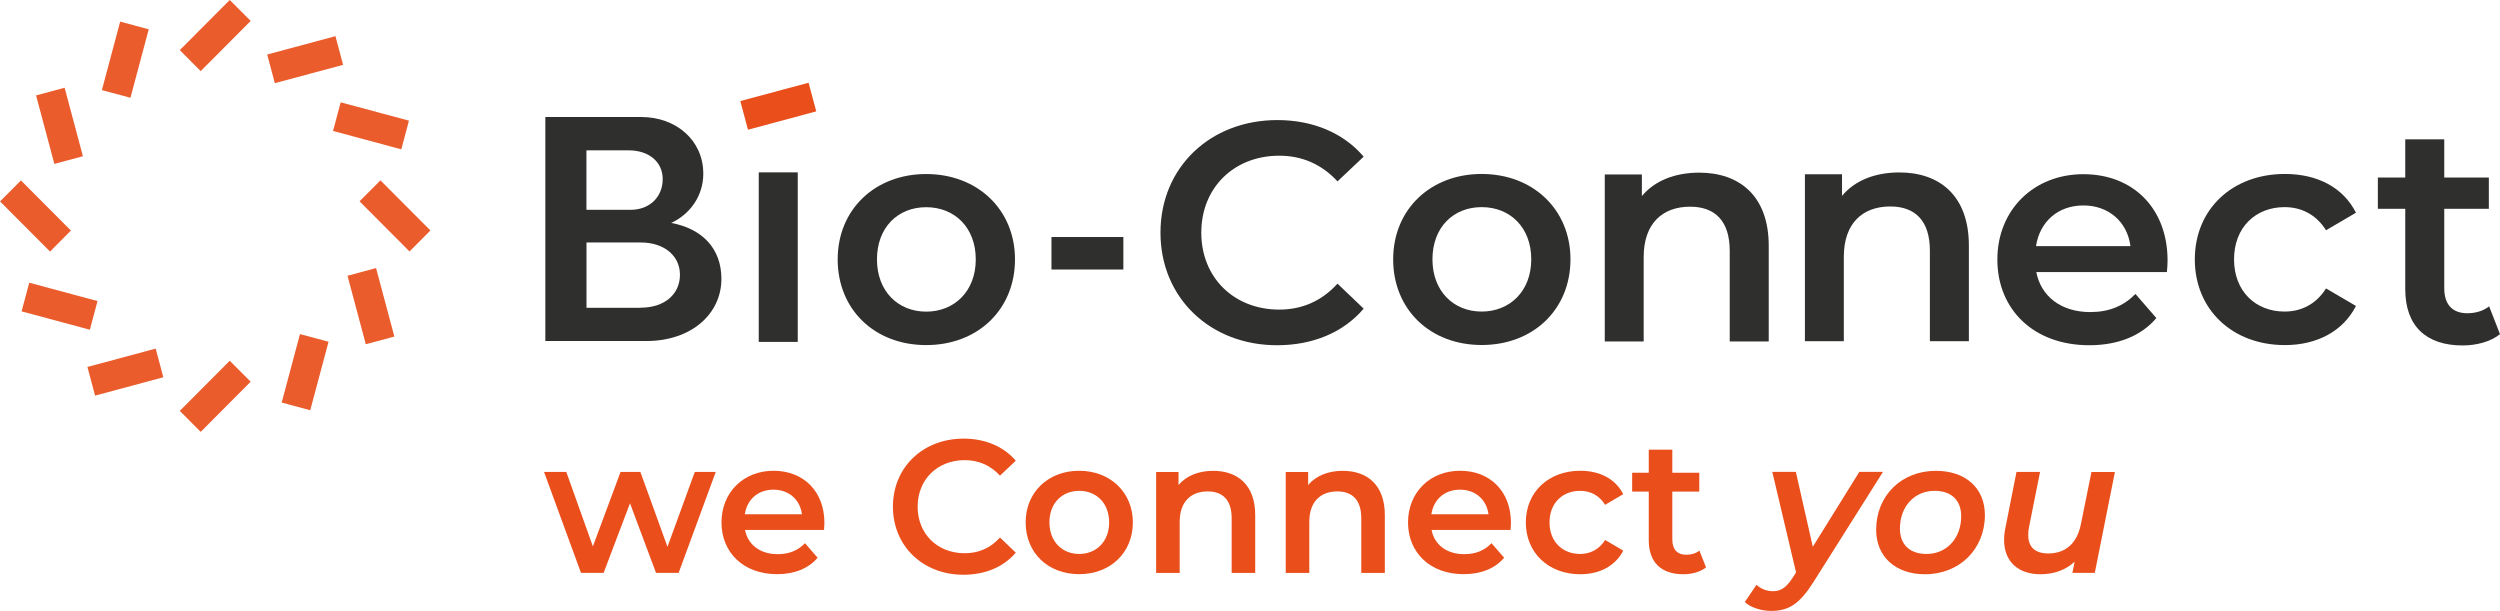 <?xml version="1.0" encoding="UTF-8"?> <svg xmlns="http://www.w3.org/2000/svg" width="266" height="65" viewBox="0 0 266 65" fill="none"><g clip-path="url(#clip0_393_467)"><path d="M76.156 50.212L72.207 60.953H69.801L67.032 53.548L64.225 60.953H61.818L57.885 50.212H60.253L63.083 58.136L66.029 50.212H68.135L71.02 58.183L73.927 50.212H76.156Z" fill="#E94E1B"></path><path d="M87.672 56.388H79.272C79.573 57.958 80.877 58.964 82.743 58.964C83.946 58.964 84.887 58.585 85.651 57.796L86.993 59.343C86.029 60.489 84.525 61.092 82.681 61.092C79.095 61.092 76.766 58.779 76.766 55.583C76.766 52.387 79.11 50.089 82.304 50.089C85.497 50.089 87.718 52.279 87.718 55.645C87.718 55.846 87.695 56.148 87.679 56.388H87.672ZM79.249 54.716H85.327C85.126 53.168 83.946 52.101 82.296 52.101C80.645 52.101 79.488 53.145 79.249 54.716Z" fill="#E94E1B"></path><path d="M95.007 53.911C95.007 49.709 98.215 46.669 102.527 46.669C104.81 46.669 106.776 47.496 108.08 49.021L106.398 50.607C105.373 49.501 104.115 48.959 102.65 48.959C99.742 48.959 97.637 51.01 97.637 53.911C97.637 56.813 99.742 58.864 102.65 58.864C104.115 58.864 105.38 58.322 106.398 57.192L108.08 58.802C106.776 60.334 104.81 61.154 102.503 61.154C98.215 61.154 95.007 58.113 95.007 53.911Z" fill="#E94E1B"></path><path d="M109.129 55.583C109.129 52.364 111.535 50.089 114.821 50.089C118.107 50.089 120.536 52.364 120.536 55.583C120.536 58.802 118.153 61.092 114.821 61.092C111.489 61.092 109.129 58.802 109.129 55.583ZM118.014 55.583C118.014 53.532 116.649 52.224 114.829 52.224C113.008 52.224 111.659 53.532 111.659 55.583C111.659 57.633 113.024 58.941 114.829 58.941C116.633 58.941 118.014 57.633 118.014 55.583Z" fill="#E94E1B"></path><path d="M133.555 54.801V60.961H131.049V55.126C131.049 53.215 130.108 52.286 128.503 52.286C126.722 52.286 125.519 53.37 125.519 55.529V60.961H123.012V50.22H125.395V51.605C126.22 50.623 127.524 50.096 129.082 50.096C131.65 50.096 133.555 51.567 133.555 54.801Z" fill="#E94E1B"></path><path d="M147.346 54.801V60.961H144.839V55.126C144.839 53.215 143.898 52.286 142.294 52.286C140.512 52.286 139.309 53.37 139.309 55.529V60.961H136.802V50.22H139.186V51.605C140.011 50.623 141.314 50.096 142.872 50.096C145.441 50.096 147.346 51.567 147.346 54.801Z" fill="#E94E1B"></path><path d="M160.72 56.388H152.321C152.621 57.958 153.925 58.964 155.791 58.964C156.995 58.964 157.936 58.585 158.699 57.796L160.041 59.343C159.077 60.489 157.573 61.092 155.73 61.092C152.143 61.092 149.814 58.779 149.814 55.583C149.814 52.387 152.159 50.089 155.352 50.089C158.545 50.089 160.766 52.279 160.766 55.645C160.766 55.846 160.743 56.148 160.728 56.388H160.72ZM152.297 54.716H158.375C158.175 53.168 156.995 52.101 155.344 52.101C153.694 52.101 152.537 53.145 152.297 54.716Z" fill="#E94E1B"></path><path d="M162.347 55.583C162.347 52.364 164.754 50.089 168.14 50.089C170.222 50.089 171.888 50.955 172.713 52.58L170.785 53.71C170.145 52.681 169.181 52.224 168.116 52.224C166.273 52.224 164.869 53.509 164.869 55.583C164.869 57.657 166.273 58.941 168.116 58.941C169.181 58.941 170.145 58.477 170.785 57.455L172.713 58.585C171.888 60.195 170.23 61.1 168.14 61.1C164.754 61.1 162.347 58.809 162.347 55.59V55.583Z" fill="#E94E1B"></path><path d="M181.521 60.373C180.92 60.852 180.017 61.1 179.115 61.1C176.77 61.1 175.428 59.854 175.428 57.479V52.309H173.662V50.298H175.428V47.845H177.935V50.298H180.804V52.309H177.935V57.417C177.935 58.461 178.459 59.026 179.416 59.026C179.94 59.026 180.442 58.887 180.819 58.585L181.521 60.373Z" fill="#E94E1B"></path><path d="M200.348 50.212L192.967 61.905C191.486 64.257 190.322 65 188.455 65C187.391 65 186.249 64.636 185.648 64.056L186.889 62.222C187.329 62.624 187.915 62.903 188.656 62.903C189.496 62.903 190.083 62.501 190.761 61.433L191.101 60.907L188.571 50.205H191.078L192.882 58.175L197.834 50.205H200.341L200.348 50.212Z" fill="#E94E1B"></path><path d="M199.623 56.372C199.623 52.774 202.269 50.096 205.979 50.096C209.149 50.096 211.193 51.946 211.193 54.801C211.193 58.399 208.524 61.1 204.814 61.1C201.667 61.1 199.623 59.212 199.623 56.372ZM208.671 54.917C208.671 53.246 207.645 52.224 205.84 52.224C203.711 52.224 202.153 53.873 202.153 56.248C202.153 57.92 203.179 58.941 204.984 58.941C207.113 58.941 208.671 57.293 208.671 54.917Z" fill="#E94E1B"></path><path d="M225.029 50.212L222.885 60.953H220.502L220.741 59.769C219.762 60.674 218.497 61.1 217.108 61.1C214.802 61.1 213.237 59.816 213.237 57.455C213.237 57.053 213.275 56.627 213.375 56.171L214.555 50.212H217.062L215.882 56.109C215.82 56.411 215.805 56.674 215.805 56.937C215.805 58.183 216.507 58.887 217.934 58.887C219.715 58.887 220.98 57.881 221.404 55.792L222.531 50.22H225.037L225.029 50.212Z" fill="#E94E1B"></path><g opacity="0.92"><path d="M71.398 23.717C74.722 24.328 76.758 26.441 76.758 29.676C76.758 33.39 73.565 36.284 68.783 36.284H58.024V12.451H68.243C71.907 12.451 74.83 14.903 74.83 18.479C74.83 20.862 73.403 22.804 71.405 23.725L71.398 23.717ZM62.404 22.324H67.086C69.192 22.324 70.511 20.893 70.511 19.059C70.511 17.225 69.053 15.995 66.878 15.995H62.397V22.324H62.404ZM68.135 32.74C70.75 32.74 72.346 31.277 72.346 29.235C72.346 27.192 70.65 25.799 68.174 25.799H62.404V32.748H68.143L68.135 32.74Z" fill="#1D1D1B"></path><path d="M24.447 -0.003L19.13 5.333L21.355 7.565L26.672 2.229L24.447 -0.003Z" fill="#E94E1B"></path><path d="M2.229 19.198L0.004 21.431L5.322 26.766L7.547 24.533L2.229 19.198Z" fill="#E94E1B"></path><path d="M24.445 38.383L19.129 43.718L21.355 45.951L26.671 40.615L24.445 38.383Z" fill="#E94E1B"></path><path d="M40.479 19.189L38.254 21.421L43.572 26.756L45.797 24.523L40.479 19.189Z" fill="#E94E1B"></path><path d="M12.786 2.3L10.84 9.588L13.88 10.405L15.826 3.117L12.786 2.3Z" fill="#E94E1B"></path><path d="M3.112 30.08L2.297 33.13L9.561 35.082L10.376 32.033L3.112 30.08Z" fill="#E94E1B"></path><path d="M31.918 35.546L29.971 42.833L33.011 43.651L34.957 36.363L31.918 35.546Z" fill="#E94E1B"></path><path d="M36.249 10.886L35.435 13.935L42.699 15.888L43.513 12.838L36.249 10.886Z" fill="#E94E1B"></path><path d="M6.876 9.335L3.837 10.152L5.783 17.44L8.822 16.623L6.876 9.335Z" fill="#E94E1B"></path><path d="M16.565 37.09L9.302 39.044L10.117 42.094L17.38 40.14L16.565 37.09Z" fill="#E94E1B"></path><path d="M40.014 28.523L36.975 29.34L38.921 36.627L41.961 35.81L40.014 28.523Z" fill="#E94E1B"></path><path d="M35.692 3.848L28.428 5.801L29.243 8.85L36.507 6.898L35.692 3.848Z" fill="#E94E1B"></path><path d="M80.73 18.339H84.88V36.377H80.73V18.339Z" fill="#1D1D1B"></path><path d="M89.129 27.602C89.129 22.278 93.109 18.517 98.547 18.517C103.984 18.517 107.995 22.278 107.995 27.602C107.995 32.926 104.046 36.717 98.547 36.717C93.047 36.717 89.129 32.926 89.129 27.602ZM103.822 27.602C103.822 24.205 101.57 22.046 98.547 22.046C95.523 22.046 93.31 24.205 93.31 27.602C93.31 30.999 95.562 33.158 98.547 33.158C101.532 33.158 103.822 30.999 103.822 27.602Z" fill="#1D1D1B"></path><path d="M111.875 25.218H119.526V28.677H111.875V25.218Z" fill="#1D1D1B"></path><path d="M123.475 24.754C123.475 17.798 128.781 12.776 135.908 12.776C139.687 12.776 142.942 14.137 145.094 16.668L142.309 19.299C140.62 17.465 138.53 16.567 136.108 16.567C131.303 16.567 127.817 19.964 127.817 24.754C127.817 29.544 131.303 32.941 136.108 32.941C138.53 32.941 140.62 32.043 142.309 30.179L145.094 32.84C142.942 35.371 139.687 36.733 135.877 36.733C128.781 36.733 123.475 31.711 123.475 24.754Z" fill="#1D1D1B"></path><path d="M148.233 27.594C148.233 22.27 152.213 18.509 157.65 18.509C163.088 18.509 167.098 22.27 167.098 27.594C167.098 32.918 163.149 36.709 157.65 36.709C152.151 36.709 148.233 32.918 148.233 27.594ZM162.926 27.594C162.926 24.197 160.674 22.038 157.65 22.038C154.627 22.038 152.413 24.197 152.413 27.594C152.413 30.991 154.665 33.15 157.65 33.15C160.635 33.15 162.926 30.991 162.926 27.594Z" fill="#1D1D1B"></path><path d="M188.193 26.147V36.33H184.043V26.681C184.043 23.524 182.486 21.992 179.832 21.992C176.878 21.992 174.888 23.787 174.888 27.346V36.33H170.747V18.564H174.696V20.862C176.053 19.229 178.213 18.37 180.796 18.37C185.038 18.37 188.193 20.8 188.193 26.155V26.147Z" fill="#1D1D1B"></path><path d="M209.488 26.124V36.307H205.339V26.658C205.339 23.501 203.781 21.968 201.127 21.968C198.173 21.968 196.183 23.764 196.183 27.323V36.307H192.042V18.541H195.991V20.839C197.348 19.206 199.508 18.347 202.091 18.347C206.333 18.347 209.488 20.777 209.488 26.131V26.124Z" fill="#1D1D1B"></path><path d="M230.56 28.948H216.661C217.162 31.541 219.314 33.204 222.399 33.204C224.389 33.204 225.947 32.57 227.212 31.277L229.434 33.839C227.845 35.734 225.353 36.733 222.299 36.733C216.36 36.733 212.519 32.91 212.519 27.617C212.519 22.324 216.399 18.533 221.674 18.533C226.95 18.533 230.629 22.162 230.629 27.718C230.629 28.051 230.598 28.553 230.56 28.948ZM216.63 26.186H226.68C226.348 23.624 224.389 21.86 221.674 21.86C218.959 21.86 217.031 23.593 216.63 26.186Z" fill="#1D1D1B"></path><path d="M233.529 27.594C233.529 22.27 237.509 18.509 243.116 18.509C246.564 18.509 249.317 19.941 250.675 22.634L247.489 24.499C246.425 22.804 244.836 22.038 243.077 22.038C240.023 22.038 237.702 24.166 237.702 27.594C237.702 31.022 240.023 33.15 243.077 33.15C244.836 33.15 246.425 32.384 247.489 30.689L250.675 32.554C249.317 35.216 246.564 36.717 243.116 36.717C237.509 36.717 233.529 32.926 233.529 27.602V27.594Z" fill="#1D1D1B"></path><path d="M266 35.556C265.005 36.354 263.509 36.756 262.02 36.756C258.141 36.756 255.919 34.69 255.919 30.767V22.216H253.004V18.889H255.919V14.826H260.069V18.889H264.812V22.216H260.069V30.666C260.069 32.399 260.933 33.328 262.522 33.328C263.385 33.328 264.211 33.096 264.843 32.593L266 35.556Z" fill="#1D1D1B"></path></g><path d="M86.034 8.8L78.77 10.753L79.584 13.802L86.848 11.85L86.034 8.8Z" fill="#E94E1B"></path></g><defs><clipPath id="clip0_393_467"><rect width="266" height="65" fill="white"></rect></clipPath></defs></svg> 